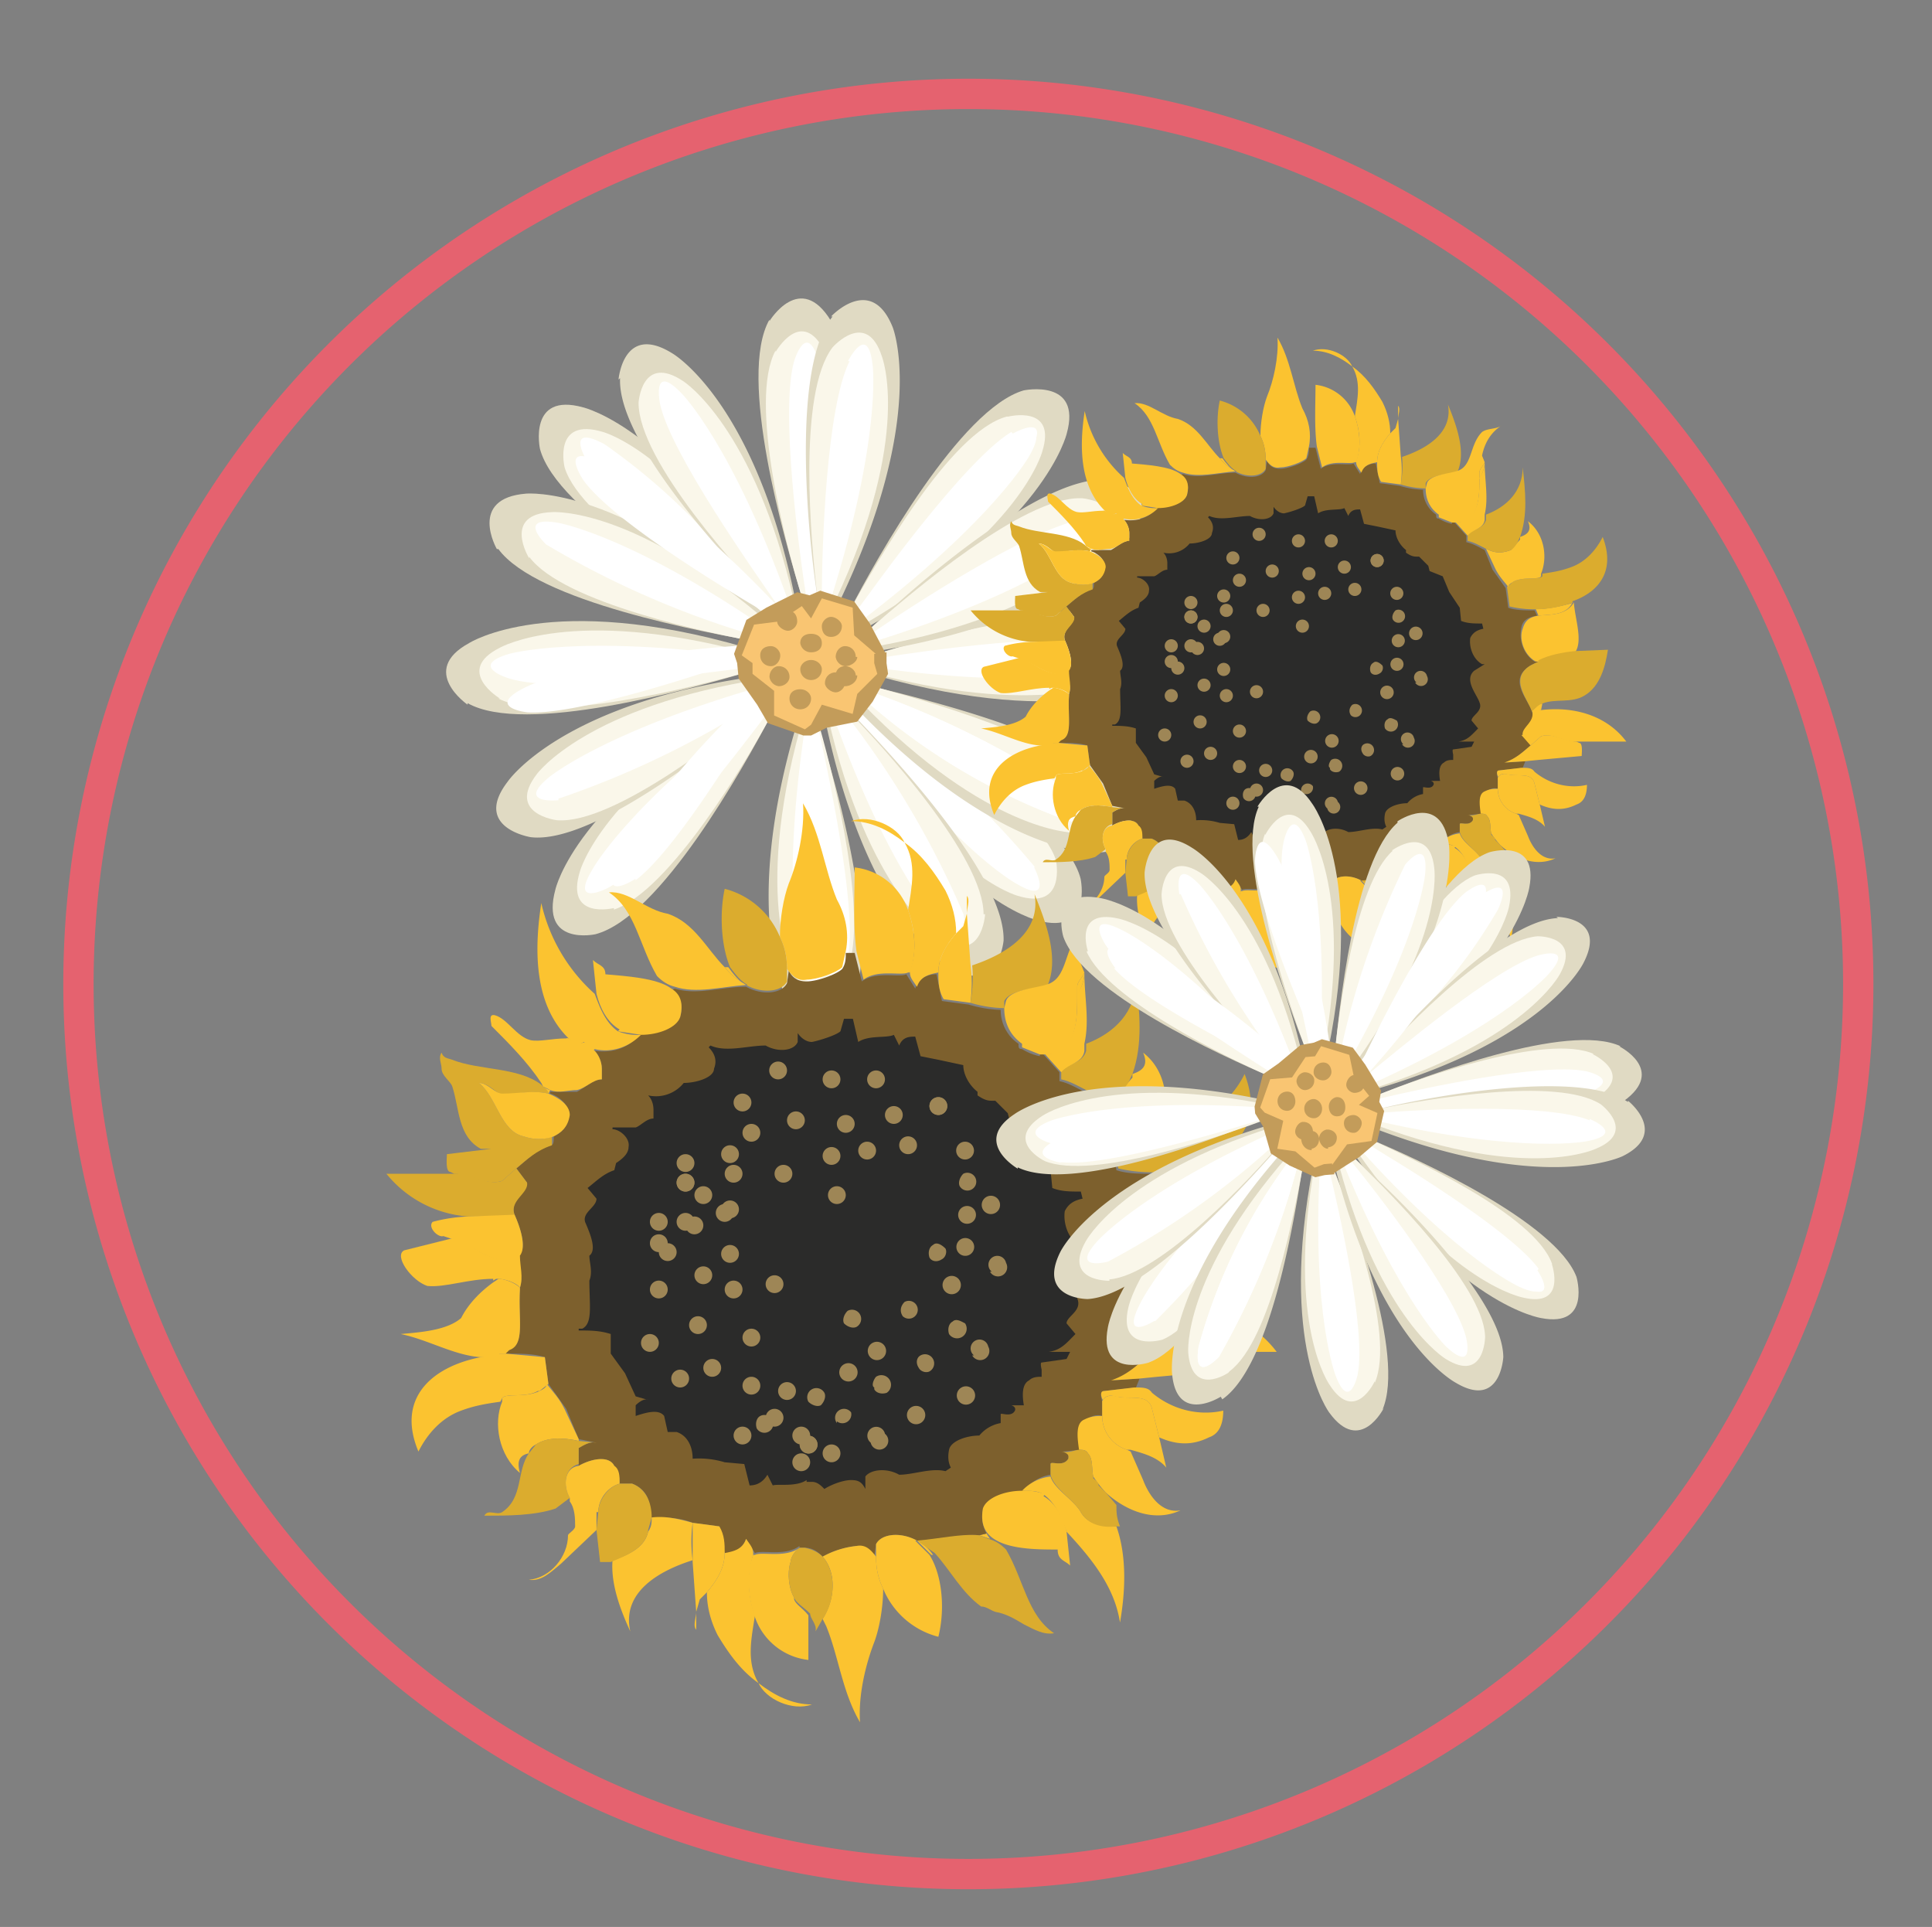 <svg xmlns="http://www.w3.org/2000/svg" viewBox="0 0 318.6 317.7"><rect x="0" y="0" width="318.6" height="317.7" fill="#808080" stroke="none"/><defs><clipPath id="a"><path d="M0 254.2h254.9V0H0v254.2z"/></clipPath><clipPath id="b"><path d="M0 254.2h254.9V0H0v254.2z"/></clipPath><clipPath id="c"><path d="M-23.7 23.7h47.4v-47.4h-47.4v47.4z"/></clipPath><clipPath id="d"><path d="M-25 25.8h50v-51.6h-50v51.6z"/></clipPath><clipPath id="e"><path d="M-25 25.8h50v-51.6h-50v51.6z"/></clipPath><clipPath id="f"><path d="M-23.7 23.7h47.4v-47.4h-47.4v47.4z"/></clipPath></defs><g clip-path="url(#a)" transform="matrix(1.25 0 0 -1.25 0 317.7)"><path d="M245.1 127.8a117.4 117.4 0 10-234.7 0 117.4 117.4 0 00234.7 0z" stroke="#e5626f" stroke-miterlimit="10" stroke-width="4" fill="none"/></g><g clip-path="url(#b)" transform="matrix(1.25 0 0 -1.25 0 317.7)"><g clip-path="url(#c)" transform="matrix(2.032 0 0 -2.032 107 166.7)"><path d="M22.3-2.8c-3.8-2-14.4 1-18 2.2V0l-.1.8c12.8 3.6 18 .3 18 .3 3.3-2 0-4 0-4" fill="#e0dac3"/><path d="M20.3-2.4c-3.4-1.8-12.8.8-16 1.8V0l-.1.7c11.4 3 16 .2 16 .2 3-1.6 0-3.3 0-3.3" fill="#faf7ea"/><path d="M19.6-1.2c-3.2-.9-12.2.4-15.4.9v.6c10.9 1.5 15.4.1 15.4.1 2.7-.8 0-1.6 0-1.6" fill="#fff"/><path d="M13.8-17.7C9.7-16.5 4.3-6.9 2.5-3.4l.6.5.5.6c11.6-6.5 13-12.6 13-12.6 1-3.6-2.8-2.8-2.8-2.8" fill="#e0dac3"/><path d="M12.7-16C9-15 4.2-6.4 2.5-3.4L3-3l.4.5C13.6-8.4 15-13.7 15-13.7c1-3.1-2.2-2.3-2.2-2.3" fill="#faf7ea"/><path d="M13-14.7c-2.8 1.6-8.3 9-10.2 11.5L3-3l.2.3c8.8-6.7 11-10.8 11-10.8 1.4-2.5-1.1-1.2-1.1-1.2" fill="#fff"/><path d="M-2.7-22.3c-2.1 3.7 1 14.4 2.1 18h.7l.9.1c3.6-12.8.3-18 .3-18-2-3.3-4 0-4 0" fill="#e0dac3"/><path d="M-2.3-20.3c-1.8 3.3.7 12.8 1.7 16H0l.7.1c3-11.3.2-16 .2-16-1.5-3-3.2 0-3.2 0" fill="#faf7ea"/><path d="M-1.1-19.6c-.9 3.2.3 12.2.8 15.4h.6C2-15.1.5-19.6.5-19.6c-.8-2.7-1.6 0-1.6 0" fill="#fff"/><path d="M-17.6-13.9C-16.5-9.8-7-4.4-3.4-2.6l.5-.5.6-.5c-6.4-11.6-12.5-13-12.5-13-3.6-1-2.8 2.7-2.8 2.7" fill="#e0dac3"/><path d="M-16-12.7c1.1 3.6 9.6 8.5 12.6 10.1L-3-3l.5-.5c-5.8-10.1-11-11.5-11-11.5-3.3-1-2.5 2.3-2.5 2.3" fill="#faf7ea"/><path d="M-14.6-13.1C-13-10.2-5.8-4.7-3.2-2.8L-3-3l.3-.2a40.8 40.8 0 00-10.7-11c-2.6-1.4-1.2 1-1.2 1" fill="#fff"/><path d="M-22.3 2.6c3.7 2.1 14.4-.9 18.1-2v-.8-.8c-12.7-3.7-18-.3-18-.3-3.3 1.8-.1 4-.1 4" fill="#e0dac3"/><path d="M-20.3 2.3C-17 4-7.5 1.5-4.2.6V0v-.7c-11.3-3-16-.3-16-.3-3 1.5 0 3.3 0 3.3" fill="#faf7ea"/><path d="M-19.6 1C-16.4 2-7.4.7-4.2.3V0v-.4C-15-1.9-19.6-.6-19.6-.6c-2.7.8 0 1.6 0 1.6" fill="#fff"/><path d="M-14 17.6C-9.8 16.5-4.4 6.8-2.6 3.4l-.5-.5-.5-.6c-11.7 6.4-13 12.4-13 12.4-1 3.7 2.6 2.9 2.6 2.9" fill="#e0dac3"/><path d="M-12.8 16c3.6-1.2 8.6-9.6 10.2-12.6L-3 3l-.5-.5c-10.1 5.8-11.5 11-11.5 11-1 3.2 2.2 2.4 2.2 2.4" fill="#faf7ea"/><path d="M-13.2 14.6c3-1.6 8.5-8.9 10.4-11.4L-3 3l-.2-.3c-8.8 6.6-11 10.7-11 10.7-1.5 2.5 1 1.2 1 1.2" fill="#fff"/><path d="M2.5 22.3c2.2-3.7-.8-14.3-2-18a5 5 0 01-.7 0l-.8-.1c-3.7 12.7-.4 18-.4 18 1.8 3.3 4 .1 4 .1" fill="#e0dac3"/><path d="M2.2 20.3C3.9 17 1.5 7.5.6 4.3H0l-.7-.1c-3.1 11.3-.4 16-.4 16 1.6 3 3.3.1 3.3.1" fill="#faf7ea"/><path d="M1 19.6C1.9 16.4.7 7.4.3 4.2H0a1 1 0 01-.4 0C-2 15-.7 19.6-.7 19.6c.8 2.7 1.7 0 1.7 0" fill="#fff"/><path d="M17.5 14C16.5 10 6.8 4.4 3.4 2.6l-.5.5-.6.6c6.3 11.6 12.4 13 12.4 13 3.6 1 2.8-2.7 2.8-2.7" fill="#e0dac3"/><path d="M15.9 12.8C14.8 9.3 6.4 4.3 3.4 2.6L3 3l-.6.5c5.8 10.2 11 11.6 11 11.6 3.2 1 2.5-2.3 2.5-2.3" fill="#faf7ea"/><path d="M14.5 13.2A59.3 59.3 0 003.2 2.8l-.2.3-.3.1c6.5 8.9 10.6 11.1 10.6 11.1 2.5 1.5 1.2-1 1.2-1" fill="#fff"/><path d="M20.6 8.8C18.4 5 7.6 2.4 3.9 1.5A4.9 4.9 0 013 3c9.2 9.5 15.4 9.3 15.4 9.3 3.8 0 2-3.4 2-3.4" fill="#e0dac3"/><path d="M18.6 8.1C16.6 4.9 7.2 2.4 4 1.5l-.3.6-.4.5C11.5 11 17 11 17 11c3.3 0 1.7-2.8 1.7-2.8" fill="#faf7ea"/><path d="M17.5 8.8a59.2 59.2 0 00-13.8-7v.3l-.3.2a40.8 40.8 0 0013.2 7.9c2.8.7.9-1.4.9-1.4" fill="#fff"/><path d="M17.5 8.8a59.2 59.2 0 00-13.8-7v.3l-.3.2a40.8 40.8 0 0013.2 7.9c2.8.7.9-1.4.9-1.4" fill="#fff"/><path d="M19.2-11.9c-4.3-.3-12.6 7-15.4 9.7a4.9 4.9 0 01.6 1.4C17.5-3 20.8-8.3 20.8-8.3c2.2-3.1-1.6-3.6-1.6-3.6" fill="#e0dac3"/><path d="M17.5-10.7c-3.7-.1-11.1 6.2-13.7 8.5l.3.5.2.6C15.8-3.2 19-7.7 19-7.7c2-2.7-1.4-3-1.4-3" fill="#faf7ea"/><path d="M17.5-9.3c-3.3.6-11 5.6-13.6 7.4l.2.2v.3c10.5-3.3 14-6.4 14-6.4 2.2-2-.6-1.5-.6-1.5" fill="#fff"/><path d="M1.4-22.5C-1.3-19.2-.2-8.2.4-4.4a4.8 4.8 0 011.5.3c5.7-12 3.4-17.7 3.4-17.7-1.4-3.5-4-.7-4-.7" fill="#e0dac3"/><path d="M1.4-20.5C-.9-17.5 0-7.8.4-4.4H1l.6.3c5-10.7 3-15.8 3-15.8-1-3.1-3.2-.6-3.2-.6" fill="#faf7ea"/><path d="M2.5-19.6C1-16.6.7-7.6.7-4.3H1l.3.1C4.6-14.7 4-19.3 4-19.3c-.3-2.9-1.6-.3-1.6-.3" fill="#fff"/><path d="M-12.4-18.5C-12.6-14.2-5-6.2-2.2-3.4A5 5 0 01-1-4c-2.6-13-8-16.1-8-16.1-3.2-2-3.5 1.7-3.5 1.7" fill="#e0dac3"/><path d="M-11.2-16.9c0 3.8 6.6 11 9 13.5l.5-.3.6-.3c-2.6-11.4-7.2-14.3-7.2-14.3-2.7-1.8-2.9 1.4-2.9 1.4" fill="#faf7ea"/><path d="M-9.8-16.8c.7 3.2 6 10.7 7.8 13.3l.3-.2.3-.1c-3.7-10.4-7-13.7-7-13.7-2-2.1-1.4.7-1.4.7" fill="#fff"/><path d="M-20.3-7.4C-17.8-4-7-2-3-1.3L-3-2l.5-.7c-9.8-8.9-16-8.3-16-8.3-3.8.3-1.9 3.6-1.9 3.6" fill="#e0dac3"/><path d="M-18.3-6.9c2.2 3 11.8 5 15.2 5.6l.2-.6.4-.5c-8.9-7.8-14.3-7.4-14.3-7.4-3.3.1-1.5 3-1.5 3" fill="#faf7ea"/><path d="M-17.2-7.7A59 59 0 00-3-1.6l.1-.3.2-.2c-9-6.2-13.7-7-13.7-7-2.8-.5-.8 1.4-.8 1.4" fill="#fff"/><path d="M-18.2 11.3c4.2.5 12.8-6.5 15.7-9 0-.3-.2-.5-.3-.7a5 5 0 01-.3-.8c-13.1 1.7-16.6 6.9-16.6 6.9-2.3 3 1.5 3.6 1.5 3.6" fill="#e0dac3"/><path d="M-16.5 10.2c3.7.3 11.4-5.8 14-8 0-.2-.2-.3-.3-.5L-3 1c-11.6 1.8-14.8 6.2-14.8 6.2-2 2.6 1.3 3 1.3 3" fill="#faf7ea"/><path d="M-16.4 8.8A59 59 0 00-2.6 2l-.2-.2v-.4c-10.6 3-14.2 6-14.2 6-2.2 1.8.6 1.5.6 1.5" fill="#fff"/><path d="M12.5 18C12.6 13.7 5 5.7 2.3 2.9a5 5 0 01-1.4.7c2.7 13 8 16.1 8 16.1 3.3 2 3.6-1.7 3.6-1.7" fill="#e0dac3"/><path d="M11.2 16.3c0-3.7-6.5-10.9-9-13.4l-.4.3-.7.3c2.6 11.4 7.2 14.3 7.2 14.3 2.8 1.9 3-1.5 3-1.5" fill="#faf7ea"/><path d="M9.9 16.3A59 59 0 002 3l-.2.2a1 1 0 01-.4.1c3.7 10.4 7 13.7 7 13.7 2 2.1 1.5-.7 1.5-.7M13-15C10.2-13.3 4.8-6 3-3.4l.3.2.1.3c8.7-6.8 10.9-11 10.9-11 1.3-2.4-1.2-1-1.2-1M-14.8-11.9c1.9 2.7 9.7 7.4 12.5 9l.1-.3.3-.2c-7.5-8-11.9-9.7-11.9-9.7-2.6-1.2-1 1.2-1 1.2M-18.4 3.2c3.3.2 12-2.7 15-3.8l-.1-.2v-.4c-11 .6-15.1 2.8-15.1 2.8-2.6 1.3.2 1.6.2 1.6M-11.4 14.1c2.7-2 7.3-9.7 9-12.5a1 1 0 01-.3-.2l-.2-.2C-11 8.7-12.6 13-12.6 13c-1.2 2.6 1.2 1 1.2 1M2.4 19C3 15.9 1.1 7 .4 3.9a1 1 0 01-.4 0 1 1 0 01-.3 0c-.6 11 1 15.3 1 15.3 1 2.7 1.7 0 1.7 0" fill="#fff"/><path d="M4.8-.7l-1-1.9-1-1.4-2.2-.7-.7.3-.8-.2-2 1-1.3.8L-5-.6l.2.6.1 1 1.2 1.7.7 1.2 2.3.8H0l1-.5 2-.4 1-1.3 1-1.8-.1-.7v-.7z" fill="#c39c5a"/><path d="M4.2-.6L2.8-1.8l-.1-1.8-2-.6L0-2.9l-.6-.8-1.5 1-1.6.2-.8 2 .7.5v.7l1.4 1.1v1.6l2 .9L0 4l.7-1.3 2 .6L3 2 4.3.7 4.1 0v-.6z" fill="#f9c572"/><path d="M2.2 1.3c0 .3-.3.6-.6.6s-.7-.3-.7-.6c0-.4.3-.7.7-.7s.6.3.6.7" fill="#c39c5a"/><path d="M3 .8c0 .4-.4.7-.8.7-.3 0-.6-.3-.6-.7s.3-.6.6-.6c.4 0 .7.3.7.6M3-.4c0 .3-.4.6-.8.6a.7.7 0 01-.6-.6c0-.4.3-.7.6-.7.4 0 .7.3.7.7M2-2.4c0 .4-.3.7-.7.7S.7-2 .7-2.4c0-.3.3-.6.6-.6s.7.3.7.6M.7-1.3c0 .4-.3.6-.7.6a.7.7 0 01-.7-.6c0-.4.3-.6.7-.6.4 0 .7.2.7.6M.7.4c0 .4-.3.7-.7.7A.7.7 0 01-.7.4c0-.3.3-.6.7-.6.4 0 .7.3.7.6M0 2.3c0 .4-.3.7-.7.7-.4 0-.7-.3-.7-.7s.3-.6.7-.6c.4 0 .7.3.7.6M-1.4.9c0 .3-.3.6-.7.6a.7.7 0 01-.6-.6c0-.4.3-.7.6-.7.4 0 .7.3.7.7M-2-.5c0 .4-.3.7-.6.7-.4 0-.7-.3-.7-.7s.3-.6.7-.6c.3 0 .6.3.6.6M-.9-2.7c0 .3-.3.6-.6.6s-.7-.3-.7-.6.3-.7.7-.7.6.3.6.7" fill="#c39c5a"/></g><g clip-path="url(#d)" transform="matrix(1.73 0 0 -1.73 171.3 165)"><path d="M-18.6 5.1h0M21-5.6c-1 .3-2 .5-2.9.5l.2.5c.9-.1 2.1 0 2.6-1M13.8-15c.2-.4.4-.8.4-1.3-.1.3-.4.5-.4.8v.4M15 12.5l-.3-.5.3.5M-16.2-9.9l.3.4.1-.2a1 1 0 01-.4-.2M8.9 15.5l-.2-.3-.4.1.6.2" fill-rule="evenodd" fill="#fbc330"/><path d="M-8.5-13.9c-.1.7-1.2 1-2.2 1-.8 1-1.8 1.1-2.6 1 .2.2.4.6.4 1v-.1.7c-.5 0-1 .5-1.4.7h-1.5v.1c.4.1 1.1.6 1 1.2 0 .7-.4 1-.8 1.2 0 .3 0 .5-.2.5-.8.3-1.3.8-1.9 1.3l.6.8c0 .6-1 1-.7 1.8.4.9.7 2 .2 2.3 0 .6.3 1.2.1 1.8v.2-.2.1c-.1 1.7.3 3-.6 3.4l-.2.1v.1c.8 0 1.6 0 2.2.2l.2 1.5 1 1.4.7 1.7 1 .2c-.4-.1-.8.2-1 .3v1c.7-.4 1.7-.6 2 0 .2.2.3.6.3 1h.7c.8.3 1.1 1 1 1.9.9 0 1.7 0 2.4.3l1.5.2.3 1.5c.5 0 1-.2 1.2-.8l.5.8c.4-.2 1.7.2 2.5-.4v.1h.3c.5 0 .8.3 1 .5a5 5 0 011.9-.6c.5 0 .8.2 1 .6l.1-.7c.3-.6 1.4-.7 2.3-.2 1.2 0 2.4-.4 3.5-.3l.4-.1c-.2-.4-.3-.8-.2-1.3.1-.7 1.2-1 2.2-1 .5-.6 1-.9 1.6-1v-.6c0-.2.7.2 1-.3 0-.1.1-.3-.3-.4l1-.1c-.2-.7-.3-1.5.3-1.7.3-.2.6-.3.9-.2v-.8c0-.1-.2-.5.1-.6l1.8-.2.2-.5-1.5.1c.8-.3 1.3-.8 1.9-1.3l-.6-.8c0-.6 1-1 .7-1.8-.3-.9-1.6-2.2-.5-3.2.3-.3.6-.4 1-.6H18c-.9-.6-1.2-1.7-1-2.6.1-.6.6-.8 1.2-.9L18-5c-.7 0-1.4 0-2-.2l-.2-1.5-1-1.4-.6-1.5c-.4-.2-.9-.5-1.4-.6v-.5l-.9-1h-.2v.1a3 3 0 01-1-.4c-.2 0-.2-.1-.2-.3-.6-.4-1-1.1-1-1.9a7 7 0 01-1.8-.3l-1.5-.2-.3-1.5c-.5 0-1 .2-1.2.8l-.5-.8c-.4.2-1.7-.2-2.5.4l-.4-1.6H.8c0 .3 0 .6-.2.9-.3.3-1.4.7-2 .7-.5 0-.8-.2-1-.6l-.1.7c-.3.6-1.4.7-2.3.2-1.4 0-2.8.5-4 .1l-.2.1c.5.3.7.8.5 1.5" fill-rule="evenodd" fill="#7d602d"/><path d="M-6.6-10.9c0 .5-1 .8-1.7.8a2 2 0 01-2 .7c.2.2.3.5.3.8v.5c-.4 0-.7.4-1 .5h-1.2-.1v.1c.4 0 1 .5.9 1 0 .4-.4.7-.7.9l-.1.4c-.6.2-1 .6-1.5 1l.5.6c0 .5-.9.8-.6 1.4.3.7.6 1.5.2 1.8 0 .4.2.9 0 1.4v0c0 1.4.2 2.4-.4 2.7h-.2v.1c.6 0 1.2 0 1.8.2v1.1l.8 1.1.6 1.3.7.2c-.2-.1-.5.1-.7.3v.6c.6-.2 1.3-.4 1.6 0l.2.9h.5c.6.2.9.8.9 1.5a5 5 0 011.8.2l1.1.1.3 1.2c.3 0 .7-.1 1-.6l.3.6c.3-.1 1.3.1 1.9-.3v.1h.3c.3 0 .5.2.7.4.3-.2 1-.5 1.5-.5.4 0 .6.1.8.5V12c.3-.4 1.2-.5 1.9-.1.8 0 1.8-.4 2.6-.2l.3-.2c-.1-.2-.2-.5-.1-1s1-.8 1.7-.8a2 2 0 011.2-.7v-.5c0-.1.6.2.8-.2 0 0 .1-.2-.2-.3h.7c-.1-.6-.1-1.2.3-1.4.2-.2.5-.2.7-.2V6s-.1-.4 0-.4l1.4-.2.2-.4h-1.2c.7-.1 1-.5 1.5-1l-.5-.6c0-.4.9-.7.6-1.4-.2-.6-1.2-1.7-.4-2.4l.8-.5H14c-.7-.4-1-1.3-.9-2 .2-.4.5-.6 1-.7L14-4c-.6 0-1.1 0-1.6-.2l-.1-1-.8-1.2-.5-1.2-1-.4-.1-.4-.7-.7h-.2c-.3 0-.5-.1-.8-.3v-.2c-.5-.4-.8-1-.8-1.5L6-11.4 5-11.6l-.3-1.1c-.3 0-.7 0-.9.5l-.3-.6c-.4.2-1.4 0-2 .4l-.3-1.3H.7l-.2.7c-.2.2-1.1.5-1.6.6-.3 0-.6-.2-.8-.5v.5c-.2.5-1.1.6-1.8.2-1 0-2.2.4-3.1 0l-.1.1c.3.3.5.7.3 1.2" fill-rule="evenodd" fill="#2b2b2a"/><path d="M-5.8-16.6H-6c.3.4.7.7 1.2 1-.4-.2-.7-.6-1-1M16-6.8" fill-rule="evenodd" fill="#fbc330"/><path d="M18.5 2.6l.1-.5c-.3 0-.5.3-.8.6l.7-.1M-19 .9V1l.3-.2h-.3" fill="#fbc330"/><path d="M5.6 16.4h.1c-.2-.3-.5-.6-.9-.8l.8.8M-17.8-2.7v.1M-2.5-16.5c.3.4.6.7 1.1.6.6 0 1.7-.4 2-.7l.2-.9c.2-1 0-2-.5-2.9-.7-1.7-.9-3.7-1.9-5.4.1 1.5-.3 3.3-.8 4.5-.3.8-.5 2-.5 3 .3.6.4 1.2.4 1.8M1.1-24.8c1.1 0 2.1.5 3 1.2-.4-.9-1.9-1.6-3-1.2M4.4-16.4v.1c0 .3.2.5.4.8.2-.6.7-.7 1.2-.8 0-.8.4-1.5 1-2.2 0-.8-.2-1.6-.6-2.4-.6-1-1.3-2-2.3-2.7.7 1.2.4 2.5.2 3.8.4 1.1.5 2.4.1 3.4" fill-rule="evenodd" fill="#fbc330"/><path d="M-4.8-15.6c-.5-.3-.9-.6-1.2-1-1-1-1.7-2.5-3.2-3-1.2-.2-2.2-1.3-3.3-1.2 1.5 1 1.7 3 2.7 4.7.3.3.6.5 1 .6 1.2.4 2.6 0 4-.1" fill="#fbc330"/><path d="M-13.3-12c.8.2 1.8 0 2.6-.8A3 3 0 01-12-13c-.7-.5-1-1.3-1.3-2.1a9.7 9.7 0 01-3-5.1c-.4 2.6-.5 6.1 2 8l.4-.2.5.5" fill-rule="evenodd" fill="#fbc330"/><path d="M7.8-14.6a7 7 0 001.9.3v-.4c.3-.6 1.6-.7 2.4-.8.7-1.5 0-3.5-.7-5.2.4 2.2-1.7 3.4-3.5 4a8 8 0 01-.1 2.1M-17.8-2.7c-.3-.8.8-1.2.7-1.8l-.6-.8-.8.7c-.9.3-1.8-.5-2.7-.4H-25a6.5 6.5 0 004.6 2.4h2.6M16.4-7.2l-.5.4.2 1.5a8.4 8.4 0 004.8-.3v-.1c2-.7 3.3-2.3 2.3-4.9-.5 1-1.3 1.9-2.4 2.3-.8.3-1.5.4-2.2.5v.2c-.3.3-1.4 0-2.2.4M-4.8-15.6c.9.5 2 .4 2.3-.2v-.7c0-.6-.1-1.2-.4-1.8A4.6 4.6 0 00-6-21c-.3 1.4-.2 3.2.3 4.4.3.4.6.8 1 1" fill-rule="evenodd" fill="#dbac2e"/><path d="M-12-13l1.3.2c1 0 2-.4 2.2-1 .2-.8 0-1.3-.5-1.6-.8-.6-2.6-.7-3.7-.8 0-.5-.4-.5-.7-.8l.2 1.9c.2.8.6 1.6 1.3 2" fill-rule="evenodd" fill="#fbc330"/><path d="M-18.5-4.6l.8-.7c.6-.5 1.1-1 2-1.3v-.5c-.4.2-1 .2-1.6 0-1.3-.3-1.5-2.2-2.5-3 .5 0 .9.5 1.3.7.9-.1 1.8-.3 2.6-.1 0-.2-.2-.3-.3-.4l-.1-.1c-1.3-1-3.5-.8-5-1.4-.3-.1-.5-.1-.6-.4-.2.3 0 .6 0 .9 0 .4.5.7.6 1 .4 1.2.3 2.8 1.6 3.5h.6l-2.5.3c0 .2-.1 1 .2 1l.2.1c.9 0 1.8.7 2.7.4" fill-rule="evenodd" fill="#dbac2e"/><path d="M4.3-16.3h.1c.4-1 .3-2.4-.1-3.5a3.6 3.6 0 00-3-2.4c0 1.5-.1 3.2.1 4.7l.4 1.6c.8-.6 2.1-.2 2.5-.4" fill="#fbc330"/><path d="M7.6-20.7v1.1c0-.3.2-.8 0-1" fill-rule="evenodd" fill="#fbc330"/><path d="M6-16.3c0 .5 0 1 .3 1.5l1.5.2a8 8 0 000-2.2l-.2-2.8-.2.7-.4.4c-.6.7-1 1.4-1 2.2M16.2-9.6c-.8.3-1.3.2-1.9-.1l.7 1.5c.3.6.6.9 1 1.4 0-.2.3-.3.4-.4.8-.4 1.9-.1 2.1-.4v-.2c.5-1.2.3-3-1-4 .3.7 0 1-.6 1.2v.2l-.7.8M2.5 16.5c-.3-.4-.6-.7-1.1-.6a5 5 0 00-1.9.6c.8.9.7 2.4 0 3.5l.2.4c.7 1.7.9 3.7 1.9 5.4-.1-1.5.3-3.2.8-4.5.3-.8.5-2 .5-3-.3-.6-.4-1.2-.4-1.8" fill-rule="evenodd" fill="#fbc330"/><path d="M-1.1 24.8c-1.1 0-2.1-.5-3-1.2.4.9 1.9 1.6 3 1.2" fill="#fbc330"/><path d="M-4.4 16.4v-.1c0-.3-.2-.5-.4-.8-.2.6-.7.7-1.2.8 0 .8-.4 1.5-1 2.2 0 .8.2 1.6.6 2.4.6 1 1.3 2 2.3 2.7-.7-1.2-.4-2.5-.2-3.8a5.3 5.3 0 01-.1-3.4" fill-rule="evenodd" fill="#fbc330"/><path d="M10.8 20.3c.6.3 1.1.6 1.7.5-1.5-1-1.7-3-2.7-4.7-.3-.3-.6-.5-1-.6l-.5-.2c-1-.1-2.3.2-3.5.3l1 .7c.9 1 1.5 2.2 2.6 3 .3 0 .5.2.8.3.6.1 1.1.4 1.6.7" fill-rule="evenodd" fill="#dbac2e"/><path d="M14 14c-.4-.7-1.5-1.3-1.7-2a2.6 2.6 0 00-1.6.8c.5 0 .9 0 1.2.2.7.5 1 1.3 1.3 2.1 1.4 1.5 2.7 3.1 3 5.1.3-1.7.4-3.7-.2-5.4-.8 0-1.6-.1-2-.8" fill-rule="evenodd" fill="#fbc330"/><path d="M-7.8 14.6c-.7-.2-1.5-.4-2.3-.3 0 .3 0 .5-.2.8-.2.9-1.1 1.3-2 1.6-.1 1.3.4 2.7 1 4-.5-2.2 1.6-3.4 3.5-4a8 8 0 010-2.1" fill="#fbc330"/><path d="M17 4.5l.7.8.8-.7c.9-.3 1.8.5 2.7.4H25c-1.5-2-4-2.7-6.5-2.4h-.7c.3.9-.8 1.3-.7 1.9M-16.4 7.2l.5-.4-.2-1.5-2.2-.2h-.3l-1.1.2c-2.6.5-4.8 2.2-3.5 5.3.5-1 1.3-1.9 2.4-2.3.8-.3 1.5-.4 2.2-.5l.1-.2c.2-.3 1.3 0 2-.4M4.8 15.6c-.9-.5-2-.4-2.3.2v.7c0 .6.1 1.2.4 1.8A4.6 4.6 0 006 21c.4-1.6.2-3.5-.5-4.6l-.8-.8" fill-rule="evenodd" fill="#fbc330"/><path d="M12 13a3 3 0 00-1.3-.2c-1 0-2 .4-2.2 1-.1.6 0 1 .2 1.3.7 1 2.7 1 4 1 0 .6.4.6.7.9l-.2-1.9c-.2-.8-.6-1.6-1.3-2" fill="#fbc330"/><path d="M18.5 4.6l-.8.7c-.6.5-1.1 1-2 1.3l1.6-.1 1-.1 3.3-.3c0-.2.1-1-.2-1l-.2-.1c-.9 0-1.8-.7-2.7-.4M-2.1 18.8c-.3-.5-.4-1.4-.2-2 0-.2.2-.6.5-.8V16c-.8.6-2.1.2-2.5.4h-.1c-.4 1-.3 2.4.1 3.5a3.6 3.6 0 003 2.4v-2.5c-.3-.4-.7-.6-.8-.9M-7.6 20.7v-1.1c0 .3-.2.8 0 1" fill-rule="evenodd" fill="#fbc330"/><path d="M-6 16.3c0-.5 0-1-.3-1.5l-1.5-.2v2.2l.2 2.8.2-.7.4-.4c.6-.7 1-1.4 1-2.2M-16.6 10.2c.6-.4 1.5-.4 2.4-.2v-.1l-.8-1.7c-.3-.6-.6-.9-1-1.4 0 .2-.2.3-.4.4-.8.4-1.9.1-2.1.4v.2c-.5 1.2-.2 3 1 4-.2-.7 0-1 .5-1.1 0-.2.2-.4.4-.5M-17.5 1.4c.2-.6 0-1.2 0-1.8h-.1c-1.2.7-2.4-.5-3.6-1l-2.8.7c-.6.3.4 1.7 1.3 2 1 .1 2.3-.4 3.7-.4h.3c.3 0 1 .2 1.2.5M-17.5 1.4v.2" fill-rule="evenodd" fill="#fbc330"/><path d="M-18.5 5.1h.2l.2-.2c.9-.3.5-1.7.6-3.4v-.1c-.3-.3-.9-.5-1.2-.5l-.3.2c-.7.5-1.4 1.2-1.8 2-.8.7-2.3.8-3.4.9 1.5.3 3 1.2 4.5 1.3.4 0 .7 0 1.1-.2M-17.6-.3c.5-.4.2-1.5-.2-2.4v0l-2.6.1a9 9 0 00-2 .3c-.3.3.3.9.6.8l.6.2c1.2.4 2.4 1.6 3.6 1M21-5.6c-.6 1-1.8.9-2.7 1-.6.1-1 .3-1.2 1-.3.8.1 2 1 2.5h.2c.8-.4 1.8-.6 2.8-.7.6-.9 0-2.5-.1-3.8v-.1.1" fill-rule="evenodd" fill="#fbc330"/><path d="M18.3-1.1c-.4.2-.7.3-1 .6-1 1 .2 2.3.5 3.2.3-.3.5-.5.8-.6 1-.4 2.2 0 3.2-.6C23 .8 23.4-.7 23.6-2l-2.5.1c-1 .1-2 .3-2.8.7" fill-rule="evenodd" fill="#dbac2e"/><path d="M-16.2-9.9l.4.2c.5.2 1 0 1.5 0 .5-.1.9-.6 1.4-.6v-.7.1c0-.4-.2-.8-.4-1l-.5-.5-.4.1c-.3 0-.5-.4-.7-.3-.8 0-1.5.2-2 .1-.8-.2-1.3-1.2-2-1.4-.4-.1-.2.4-.2.6 1 1 2 2 2.8 3.2l.1.2M-14.7-8.3c0-.6-.7-1-1.2-1.2-.8-.2-1.7 0-2.6 0-.4 0-.8-.6-1.3-.6 1 .8 1.2 2.7 2.5 3 .6.2 1.2.2 1.7 0 .4-.2.8-.5.9-1.2" fill-rule="evenodd" fill="#fbc330"/><path d="M12.9-10.8v.5c.5.1 1 .4 1.4.6.6.3 1.1.4 1.9.1.2-.1.5-.5.6-.8l.1-.2c.6-1.7.4-3.5.2-5.3 0 1.8-1.2 3-2.8 3.6v.4c-.2.7-1 .7-1.4 1.1" fill-rule="evenodd" fill="#dbac2e"/><path d="M13-12a2 2 0 01-1 .3l.9 1c.4-.5 1.2-.5 1.3-1.2v-.4c.3-1.3 0-2.6 0-4 0 .5-.2.9-.4 1.2 0 1.2 0 2.4-.9 3.2M11.8-11.7" fill-rule="evenodd" fill="#fbc330"/><path d="M9.8-14.7l-.1.4c0 .8.3 1.5 1 2v.2l1 .4h.3c.3 0 .6 0 1-.2.8-.8.8-2 .8-3.2v-.4c0-.3.3-.5.4-.8l-.2-.5c.2-1 .7-1.8 1.5-2.3-.4.3-1.1.2-1.5.5-1 1-.7 2.7-2 3-.7.2-2 .3-2.2.9M15.2 7.8c.1-.3.4-.4.7-.3.8.2 1.9-.2 2.1.7l.4 1.6c.9.4 1.8.5 2.8 0 .6-.2.8-.8.8-1.5-1.3.3-2.8 0-4-1-.2-.3-.5-.3-1-.3l-1.7.2c-.3 0-.1.5 0 .6M15.2 8.6c-.3 0-.6 0-1 .2-.5.2-.4 1-.3 1.7.2 0 .4 0 .5.2.3.3.2.9.3 1.3a7 7 0 00.7.9c1.1 1 2.7 1.7 4.2 1-1.1.2-1.8-.9-2.1-1.7l-.7-1.6-.2-.1a2 2 0 01-1.4-2" fill-rule="evenodd" fill="#fbc330"/><path d="M14.7 12c-.1-.4 0-1-.3-1.3-.1-.2-.3-.2-.5-.2s-.6.2-1 .1c.5.1.4.3.4.4-.3.5-1 .1-1 .3v.6c.2.8 1.3 1.4 1.7 2.1.4.7 1.2.9 2 .8h.2c-.2-.5-.2-.8-.2-1.2l-.6-.7-.4-.4c0-.2-.2-.3-.3-.4" fill-rule="evenodd" fill="#dbac2e"/><path d="M16 7.5c-.4-.1-.7 0-.8.3v.8a2 2 0 001.4 1.9h.2c.7.2 1.5.4 2 1l-.4-1.7-.4-1.6c-.2-.9-1.3-.5-2-.7" fill-rule="evenodd" fill="#fbc330"/><path d="M-.5 16.5c-.2-.2-.5-.4-1-.5h-.3c-.3.2-.5.6-.5.8-.2.6-.1 1.5.2 2 .1.3.5.5.9.9 0 .3.4.6.3 1l.4-.7c.7-1 .8-2.6 0-3.5M-14.2 11.3v-.9c.2-.1.6-.4 1-.3l-1-.1c-1-.2-1.8-.2-2.4.2l-.4.5c-.7 1-.3 2.5-1.5 3.3-.3.2-.8-.2-1 .2 1.3 0 2.8 0 4-.4l.8-.6c-.4-.7-.3-1.7.5-1.9" fill-rule="evenodd" fill="#dbac2e"/><path d="M-13.1 14c0-.7.5-1.4 1.2-1.6 0-.4 0-.8-.3-1-.3-.6-1.3-.4-2 0-.8.1-.9 1.1-.5 1.8v.2c.3.4.3 1 .3 1.4 0 .2-.4.4-.4.5 0 1.2-1 2.4-2.2 2.5.7.1 1.2-.4 1.8-.9l2-1.9v-1M-13.1 16.9" fill-rule="evenodd" fill="#fbc330"/><path d="M-10.3 15l.2-.7c0-.8-.3-1.6-1.1-1.9h-.7c-.7.2-1.2 1-1.2 1.6l-.1 1 .2 1.8h-.1.7c1-.4 1.9-.8 2.1-1.7" fill-rule="evenodd" fill="#dbac2e"/><path d="M-1.5-8a.5.5 0 11-1 0 .5.5 0 011 0M-4-7.3a.5.5 0 11-1 0 .5.5 0 011 0M-2.2-5a.5.5 0 11-1 0 .5.5 0 011 0M-5-5a.5.5 0 11-1 0 .5.5 0 011 0M-6.7-3.8a.5.5 0 11-1 0 .5.5 0 011 0M-7.7-5.6a.5.5 0 11-1 0 .5.5 0 011 0M-9.2-2.3a.5.5 0 11-1 0 .5.5 0 011 0M-8.7-.6a.5.5 0 11-1 0 .5.5 0 011 0M-7.7-2.3a.5.5 0 11-1 0 .5.5 0 011 0M-5.2-3a.5.5 0 11-1 0 .5.5 0 011 0M.8-3.8a.5.5 0 11-1 0 .5.5 0 011 0M1.3-7.8a.5.5 0 11-1 0 .5.5 0 011 0M6.5-8.8a.5.5 0 11-1 0 .5.5 0 011 0M4-8.3a.5.5 0 11-1 0 .5.5 0 011 0M3-10.3a.5.5 0 11-1 0 .5.5 0 011 0M.5-10.3a.5.5 0 11-1 0 .5.5 0 011 0M-2.5-10.8a.5.5 0 11-1 0 .5.5 0 011 0M-4.5-9a.5.5 0 11-1 0 .5.5 0 011 0M.5-6a.5.5 0 11-1 0 .5.5 0 011 0M2.5-6.3a.5.5 0 11-1 0 .5.5 0 011 0M4.8-6.6a.5.5 0 11-1 0 .5.5 0 011 0M8-6.3a.5.5 0 11-1 0 .5.5 0 011 0" fill-rule="evenodd" fill="#9e8656"/><path d="M6.5-8.8a.5.5 0 11-1 0 .5.5 0 011 0M-7.5 3a.5.5 0 110 1 .5.5 0 010-1M-6.7 5.4a.5.5 0 110 1 .5.5 0 010-1M-4.5 3.7a.5.5 0 110 1 .5.5 0 010-1M-4.5 6.4a.5.5 0 110 1 .5.5 0 010-1M-3.2 8.2a.5.5 0 110 1 .5.5 0 010-1M-5 9.2a.5.5 0 110 1 .5.5 0 010-1M-1.7 10.7a.5.5 0 110 1 .5.5 0 010-1M0 10.2a.5.5 0 110 1 .5.5 0 010-1M-1.7 9.2a.5.5 0 110 1 .5.5 0 010-1M-2.5 6.7a.5.5 0 110 1 .5.5 0 010-1M-3.2.7a.5.5 0 110 1 .5.5 0 010-1M-7.2.2a.5.5 0 110 1 .5.5 0 010-1M-8.2-5a.5.5 0 110 1 .5.5 0 010-1M-7.7-2.6a.5.5 0 110 1 .5.5 0 010-1M-9.7-1.6a.5.5 0 110 1 .5.5 0 010-1M-9.7 1a.5.5 0 110 1 .5.5 0 010-1M-10.2 4a.5.5 0 110 1 .5.5 0 010-1M-8.5 6a.5.5 0 110 1 .5.5 0 010-1M-5.5 1a.5.5 0 110 1 .5.5 0 010-1M-5.7-1a.5.5 0 110 1 .5.5 0 010-1M-6-3.3a.5.5 0 110 1 .5.5 0 010-1M-5.7-6.6a.5.5 0 110 1 .5.5 0 010-1" fill-rule="evenodd" fill="#9e8656"/><path d="M-8.2-5a.5.5 0 110 1 .5.5 0 010-1M4.9 5.9c-.2-.3-.1-.6.1-.7a.5.5 0 11.5.9c-.2.1-.5 0-.6-.2M6.6 4c-.1-.3 0-.6.2-.7.2-.2.5 0 .7.1a.5.5 0 11-.9.6M4 3c-.2-.3-.1-.6.1-.8A.5.5 0 114 3M6.3 1.5a.5.5 0 11.9-.5.5.5 0 01-.9.5M7.2-.5A.5.5 0 118-1a.5.5 0 01-.8.5M9 .5a.5.5 0 11.8-.5.5.5 0 01-.9.5M8.5-3a.5.5 0 11.9-.5.5.5 0 01-.9.5M7.2-4.3c-.1-.2 0-.5.2-.7a.5.5 0 11-.2.7M7.3-2.3a.5.5 0 11.8-.5.5.5 0 01-.8.5M5.5-.3c-.1-.3 0-.6.2-.7.2-.2.5 0 .7.2.1.2 0 .5-.2.6-.3.2-.6.1-.7-.1M.7 3.4c-.1-.2 0-.5.2-.7a.5.5 0 11.5.9c-.2.1-.5 0-.7-.2M2.4 7c-.2-.1 0-.5.1-.6a.5.5 0 01.6.9c-.3.1-.6 0-.7-.2M-1.6 10.6a.5.5 0 11.8-.5.5.5 0 01-.8.5M.3 9a.5.5 0 11.8-.6.5.5 0 01-.8.5M2.2 10.1a.5.5 0 11.8-.5.5.5 0 11-.8.5M4.3 8.8a.5.5 0 11.9-.5.5.5 0 01-.9.5M7.1 7.7a.5.5 0 11.9-.5.5.5 0 01-.9.5M8 5.2a.5.5 0 11.8-.5.5.5 0 01-.9.5M2.1 5.2a.5.5 0 01.9-.5.5.5 0 01-.9.5M.5 6.4a.5.5 0 11.9-.5.5.5 0 01-.9.5M-1.3 7.8a.5.5 0 11.9-.5c.1.2 0 .5-.2.7-.2.1-.5 0-.7-.2M-4.2 9.3c-.1-.3 0-.6.2-.7a.5.5 0 11-.2.7" fill-rule="evenodd" fill="#9e8656"/><path d="M-1.6 10.6a.5.5 0 11.8-.5.5.5 0 01-.8.5" fill-rule="evenodd" fill="#9e8656"/></g><g clip-path="url(#e)" transform="matrix(2.349 0 0 -2.349 109.7 87.6)"><path d="M-18.6 5.1h0M21-5.6c-1 .3-2 .5-2.9.5l.2.5c.9-.1 2.1 0 2.6-1M13.8-15c.2-.4.4-.8.4-1.3-.1.3-.4.5-.4.8v.4M15 12.5l-.3-.5.3.5M-16.2-9.9l.3.4.1-.2a1 1 0 01-.4-.2M8.9 15.5l-.2-.3-.4.1.6.2" fill-rule="evenodd" fill="#fbc330"/><path d="M-8.5-13.9c-.1.7-1.2 1-2.2 1-.8 1-1.8 1.1-2.6 1 .2.2.4.6.4 1v-.1.7c-.5 0-1 .5-1.4.7h-1.5v.1c.4.1 1.1.6 1 1.2 0 .7-.4 1-.8 1.2 0 .3 0 .5-.2.5-.8.3-1.3.8-1.9 1.3l.6.8c0 .6-1 1-.7 1.8.4.9.7 2 .2 2.3 0 .6.3 1.2.1 1.8v.2-.2.1c-.1 1.7.3 3-.6 3.4l-.2.1v.1c.8 0 1.6 0 2.2.2l.2 1.5 1 1.4.7 1.7 1 .2c-.4-.1-.8.2-1 .3v1c.7-.4 1.7-.6 2 0 .2.2.3.6.3 1h.7c.8.3 1.1 1 1 1.9.9 0 1.7 0 2.4.3l1.5.2.3 1.5c.5 0 1-.2 1.2-.8l.5.8c.4-.2 1.7.2 2.5-.4v.1h.3c.5 0 .8.3 1 .5a5 5 0 011.9-.6c.5 0 .8.2 1 .6l.1-.7c.3-.6 1.4-.7 2.3-.2 1.2 0 2.4-.4 3.5-.3l.4-.1c-.2-.4-.3-.8-.2-1.3.1-.7 1.2-1 2.2-1 .5-.6 1-.9 1.6-1v-.6c0-.2.7.2 1-.3 0-.1.1-.3-.3-.4l1-.1c-.2-.7-.3-1.5.3-1.7.3-.2.6-.3.9-.2v-.8c0-.1-.2-.5.1-.6l1.8-.2.2-.5-1.5.1c.8-.3 1.3-.8 1.9-1.3l-.6-.8c0-.6 1-1 .7-1.8-.3-.9-1.6-2.2-.5-3.2.3-.3.6-.4 1-.6H18c-.9-.6-1.2-1.7-1-2.6.1-.6.6-.8 1.2-.9L18-5c-.7 0-1.4 0-2-.2l-.2-1.5-1-1.4-.6-1.5c-.4-.2-.9-.5-1.4-.6v-.5l-.9-1h-.2v.1a3 3 0 01-1-.4c-.2 0-.2-.1-.2-.3-.6-.4-1-1.1-1-1.9a7 7 0 01-1.8-.3l-1.5-.2-.3-1.5c-.5 0-1 .2-1.2.8l-.5-.8c-.4.2-1.7-.2-2.5.4l-.4-1.6H.8c0 .3 0 .6-.2.9-.3.3-1.4.7-2 .7-.5 0-.8-.2-1-.6l-.1.7c-.3.6-1.4.7-2.3.2-1.4 0-2.8.5-4 .1l-.2.1c.5.3.7.8.5 1.5" fill-rule="evenodd" fill="#7d602d"/><path d="M-6.6-10.9c0 .5-1 .8-1.7.8a2 2 0 01-2 .7c.2.2.3.5.3.8v.5c-.4 0-.7.4-1 .5h-1.2-.1v.1c.4 0 1 .5.9 1 0 .4-.4.7-.7.9l-.1.4c-.6.2-1 .6-1.5 1l.5.6c0 .5-.9.8-.6 1.4.3.7.6 1.5.2 1.8 0 .4.2.9 0 1.4v0c0 1.4.2 2.4-.4 2.7h-.2v.1c.6 0 1.2 0 1.8.2v1.1l.8 1.1.6 1.3.7.2c-.2-.1-.5.1-.7.3v.6c.6-.2 1.3-.4 1.6 0l.2.9h.5c.6.2.9.8.9 1.5a5 5 0 011.8.2l1.1.1.3 1.2c.3 0 .7-.1 1-.6l.3.6c.3-.1 1.3.1 1.9-.3v.1h.3c.3 0 .5.2.7.4.3-.2 1-.5 1.5-.5.4 0 .6.1.8.5V12c.3-.4 1.2-.5 1.9-.1.8 0 1.8-.4 2.6-.2l.3-.2c-.1-.2-.2-.5-.1-1s1-.8 1.7-.8a2 2 0 011.2-.7v-.5c0-.1.6.2.8-.2 0 0 .1-.2-.2-.3h.7c-.1-.6-.1-1.2.3-1.4.2-.2.5-.2.7-.2V6s-.1-.4 0-.4l1.4-.2.2-.4h-1.2c.7-.1 1-.5 1.5-1l-.5-.6c0-.4.9-.7.6-1.4-.2-.6-1.2-1.7-.4-2.4l.8-.5H14c-.7-.4-1-1.3-.9-2 .2-.4.5-.6 1-.7L14-4c-.6 0-1.1 0-1.6-.2l-.1-1-.8-1.2-.5-1.2-1-.4-.1-.4-.7-.7h-.2c-.3 0-.5-.1-.8-.3v-.2c-.5-.4-.8-1-.8-1.5L6-11.4 5-11.6l-.3-1.1c-.3 0-.7 0-.9.5l-.3-.6c-.4.2-1.4 0-2 .4l-.3-1.3H.7l-.2.7c-.2.2-1.1.5-1.6.6-.3 0-.6-.2-.8-.5v.5c-.2.5-1.1.6-1.8.2-1 0-2.2.4-3.1 0l-.1.1c.3.3.5.7.3 1.2" fill-rule="evenodd" fill="#2b2b2a"/><path d="M-5.8-16.6H-6c.3.4.7.7 1.2 1-.4-.2-.7-.6-1-1M16-6.8" fill-rule="evenodd" fill="#fbc330"/><path d="M18.5 2.6l.1-.5c-.3 0-.5.3-.8.6l.7-.1M-19 .9V1l.3-.2h-.3" fill="#fbc330"/><path d="M5.6 16.4h.1c-.2-.3-.5-.6-.9-.8l.8.8M-17.8-2.7v.1M-2.5-16.5c.3.4.6.7 1.1.6.6 0 1.7-.4 2-.7l.2-.9c.2-1 0-2-.5-2.9-.7-1.7-.9-3.7-1.9-5.4.1 1.5-.3 3.3-.8 4.5-.3.8-.5 2-.5 3 .3.6.4 1.2.4 1.8M1.1-24.8c1.1 0 2.1.5 3 1.2-.4-.9-1.9-1.6-3-1.2M4.4-16.4v.1c0 .3.2.5.4.8.2-.6.7-.7 1.2-.8 0-.8.4-1.5 1-2.2 0-.8-.2-1.6-.6-2.4-.6-1-1.3-2-2.3-2.7.7 1.2.4 2.5.2 3.8.4 1.1.5 2.4.1 3.4" fill-rule="evenodd" fill="#fbc330"/><path d="M-4.8-15.6c-.5-.3-.9-.6-1.2-1-1-1-1.7-2.5-3.2-3-1.2-.2-2.2-1.3-3.3-1.2 1.5 1 1.7 3 2.7 4.7.3.3.6.5 1 .6 1.2.4 2.6 0 4-.1" fill="#fbc330"/><path d="M-13.3-12c.8.2 1.8 0 2.6-.8A3 3 0 01-12-13c-.7-.5-1-1.3-1.3-2.1a9.7 9.7 0 01-3-5.1c-.4 2.6-.5 6.1 2 8l.4-.2.5.5" fill-rule="evenodd" fill="#fbc330"/><path d="M7.8-14.6a7 7 0 001.9.3v-.4c.3-.6 1.6-.7 2.4-.8.7-1.5 0-3.5-.7-5.2.4 2.2-1.7 3.4-3.5 4a8 8 0 01-.1 2.1M-17.8-2.7c-.3-.8.8-1.2.7-1.8l-.6-.8-.8.7c-.9.3-1.8-.5-2.7-.4H-25a6.5 6.5 0 004.6 2.4h2.6M16.4-7.2l-.5.4.2 1.5a8.4 8.4 0 004.8-.3v-.1c2-.7 3.3-2.3 2.3-4.9-.5 1-1.3 1.9-2.4 2.3-.8.3-1.5.4-2.2.5v.2c-.3.3-1.4 0-2.2.4M-4.8-15.6c.9.5 2 .4 2.3-.2v-.7c0-.6-.1-1.2-.4-1.8A4.6 4.6 0 00-6-21c-.3 1.4-.2 3.2.3 4.4.3.4.6.8 1 1" fill-rule="evenodd" fill="#dbac2e"/><path d="M-12-13l1.3.2c1 0 2-.4 2.2-1 .2-.8 0-1.3-.5-1.6-.8-.6-2.6-.7-3.7-.8 0-.5-.4-.5-.7-.8l.2 1.9c.2.8.6 1.6 1.3 2" fill-rule="evenodd" fill="#fbc330"/><path d="M-18.5-4.6l.8-.7c.6-.5 1.1-1 2-1.3v-.5c-.4.2-1 .2-1.6 0-1.3-.3-1.5-2.2-2.5-3 .5 0 .9.5 1.3.7.9-.1 1.8-.3 2.6-.1 0-.2-.2-.3-.3-.4l-.1-.1c-1.3-1-3.5-.8-5-1.4-.3-.1-.5-.1-.6-.4-.2.3 0 .6 0 .9 0 .4.5.7.6 1 .4 1.2.3 2.8 1.6 3.5h.6l-2.5.3c0 .2-.1 1 .2 1l.2.1c.9 0 1.8.7 2.7.4" fill-rule="evenodd" fill="#dbac2e"/><path d="M4.3-16.3h.1c.4-1 .3-2.4-.1-3.5a3.6 3.6 0 00-3-2.4c0 1.5-.1 3.2.1 4.7l.4 1.6c.8-.6 2.1-.2 2.5-.4" fill="#fbc330"/><path d="M7.6-20.7v1.1c0-.3.2-.8 0-1" fill-rule="evenodd" fill="#fbc330"/><path d="M6-16.3c0 .5 0 1 .3 1.5l1.5.2a8 8 0 000-2.2l-.2-2.8-.2.7-.4.4c-.6.7-1 1.4-1 2.2M16.2-9.6c-.8.3-1.3.2-1.9-.1l.7 1.5c.3.6.6.9 1 1.4 0-.2.3-.3.4-.4.8-.4 1.9-.1 2.1-.4v-.2c.5-1.2.3-3-1-4 .3.7 0 1-.6 1.2v.2l-.7.8M2.5 16.5c-.3-.4-.6-.7-1.1-.6a5 5 0 00-1.9.6c.8.9.7 2.4 0 3.5l.2.4c.7 1.7.9 3.7 1.9 5.4-.1-1.5.3-3.2.8-4.5.3-.8.5-2 .5-3-.3-.6-.4-1.2-.4-1.8" fill-rule="evenodd" fill="#fbc330"/><path d="M-1.1 24.8c-1.1 0-2.1-.5-3-1.2.4.9 1.9 1.6 3 1.2" fill="#fbc330"/><path d="M-4.4 16.4v-.1c0-.3-.2-.5-.4-.8-.2.6-.7.7-1.2.8 0 .8-.4 1.5-1 2.2 0 .8.2 1.6.6 2.4.6 1 1.3 2 2.3 2.7-.7-1.2-.4-2.5-.2-3.8a5.3 5.3 0 01-.1-3.4" fill-rule="evenodd" fill="#fbc330"/><path d="M10.8 20.3c.6.3 1.1.6 1.7.5-1.5-1-1.7-3-2.7-4.7-.3-.3-.6-.5-1-.6l-.5-.2c-1-.1-2.3.2-3.5.3l1 .7c.9 1 1.5 2.2 2.6 3 .3 0 .5.2.8.3.6.1 1.1.4 1.6.7" fill-rule="evenodd" fill="#dbac2e"/><path d="M14 14c-.4-.7-1.5-1.3-1.7-2a2.6 2.6 0 00-1.6.8c.5 0 .9 0 1.2.2.7.5 1 1.3 1.3 2.1 1.4 1.5 2.7 3.1 3 5.1.3-1.7.4-3.7-.2-5.4-.8 0-1.6-.1-2-.8" fill-rule="evenodd" fill="#fbc330"/><path d="M-7.8 14.6c-.7-.2-1.5-.4-2.3-.3 0 .3 0 .5-.2.8-.2.9-1.1 1.3-2 1.6-.1 1.3.4 2.7 1 4-.5-2.2 1.6-3.4 3.5-4a8 8 0 010-2.1" fill="#fbc330"/><path d="M17 4.5l.7.8.8-.7c.9-.3 1.8.5 2.7.4H25c-1.5-2-4-2.7-6.5-2.4h-.7c.3.9-.8 1.3-.7 1.9M-16.4 7.2l.5-.4-.2-1.5-2.2-.2h-.3l-1.1.2c-2.6.5-4.8 2.2-3.5 5.3.5-1 1.3-1.9 2.4-2.3.8-.3 1.5-.4 2.2-.5l.1-.2c.2-.3 1.3 0 2-.4M4.8 15.6c-.9-.5-2-.4-2.3.2v.7c0 .6.1 1.2.4 1.8A4.6 4.6 0 006 21c.4-1.6.2-3.5-.5-4.6l-.8-.8" fill-rule="evenodd" fill="#fbc330"/><path d="M12 13a3 3 0 00-1.3-.2c-1 0-2 .4-2.2 1-.1.6 0 1 .2 1.3.7 1 2.7 1 4 1 0 .6.4.6.7.9l-.2-1.9c-.2-.8-.6-1.6-1.3-2" fill="#fbc330"/><path d="M18.5 4.6l-.8.7c-.6.5-1.1 1-2 1.3l1.6-.1 1-.1 3.3-.3c0-.2.1-1-.2-1l-.2-.1c-.9 0-1.8-.7-2.7-.4M-2.1 18.8c-.3-.5-.4-1.4-.2-2 0-.2.2-.6.5-.8V16c-.8.6-2.1.2-2.5.4h-.1c-.4 1-.3 2.4.1 3.5a3.6 3.6 0 003 2.4v-2.5c-.3-.4-.7-.6-.8-.9M-7.6 20.7v-1.1c0 .3-.2.8 0 1" fill-rule="evenodd" fill="#fbc330"/><path d="M-6 16.3c0-.5 0-1-.3-1.5l-1.5-.2v2.2l.2 2.8.2-.7.4-.4c.6-.7 1-1.4 1-2.2M-16.6 10.2c.6-.4 1.5-.4 2.4-.2v-.1l-.8-1.7c-.3-.6-.6-.9-1-1.4 0 .2-.2.3-.4.4-.8.4-1.9.1-2.1.4v.2c-.5 1.2-.2 3 1 4-.2-.7 0-1 .5-1.1 0-.2.2-.4.4-.5M-17.5 1.4c.2-.6 0-1.2 0-1.8h-.1c-1.2.7-2.4-.5-3.6-1l-2.8.7c-.6.3.4 1.7 1.3 2 1 .1 2.3-.4 3.7-.4h.3c.3 0 1 .2 1.2.5M-17.5 1.4v.2" fill-rule="evenodd" fill="#fbc330"/><path d="M-18.5 5.1h.2l.2-.2c.9-.3.5-1.7.6-3.4v-.1c-.3-.3-.9-.5-1.2-.5l-.3.2c-.7.5-1.4 1.2-1.8 2-.8.7-2.3.8-3.4.9 1.5.3 3 1.2 4.5 1.3.4 0 .7 0 1.1-.2M-17.6-.3c.5-.4.2-1.5-.2-2.4v0l-2.6.1a9 9 0 00-2 .3c-.3.3.3.9.6.8l.6.2c1.2.4 2.4 1.6 3.6 1M21-5.6c-.6 1-1.8.9-2.7 1-.6.1-1 .3-1.2 1-.3.8.1 2 1 2.5h.2c.8-.4 1.8-.6 2.8-.7.6-.9 0-2.5-.1-3.8v-.1.1" fill-rule="evenodd" fill="#fbc330"/><path d="M18.3-1.1c-.4.2-.7.3-1 .6-1 1 .2 2.3.5 3.2.3-.3.5-.5.8-.6 1-.4 2.2 0 3.2-.6C23 .8 23.4-.7 23.6-2l-2.5.1c-1 .1-2 .3-2.8.7" fill-rule="evenodd" fill="#dbac2e"/><path d="M-16.2-9.9l.4.2c.5.2 1 0 1.5 0 .5-.1.9-.6 1.4-.6v-.7.1c0-.4-.2-.8-.4-1l-.5-.5-.4.1c-.3 0-.5-.4-.7-.3-.8 0-1.5.2-2 .1-.8-.2-1.3-1.2-2-1.4-.4-.1-.2.4-.2.6 1 1 2 2 2.8 3.2l.1.2M-14.7-8.3c0-.6-.7-1-1.2-1.2-.8-.2-1.7 0-2.6 0-.4 0-.8-.6-1.3-.6 1 .8 1.2 2.7 2.5 3 .6.2 1.2.2 1.7 0 .4-.2.8-.5.9-1.2" fill-rule="evenodd" fill="#fbc330"/><path d="M12.9-10.8v.5c.5.1 1 .4 1.4.6.6.3 1.1.4 1.9.1.2-.1.5-.5.6-.8l.1-.2c.6-1.7.4-3.5.2-5.3 0 1.8-1.2 3-2.8 3.6v.4c-.2.7-1 .7-1.4 1.1" fill-rule="evenodd" fill="#dbac2e"/><path d="M13-12a2 2 0 01-1 .3l.9 1c.4-.5 1.2-.5 1.3-1.2v-.4c.3-1.3 0-2.6 0-4 0 .5-.2.9-.4 1.2 0 1.2 0 2.4-.9 3.2M11.8-11.7" fill-rule="evenodd" fill="#fbc330"/><path d="M9.8-14.7l-.1.4c0 .8.3 1.5 1 2v.2l1 .4h.3c.3 0 .6 0 1-.2.8-.8.8-2 .8-3.2v-.4c0-.3.3-.5.4-.8l-.2-.5c.2-1 .7-1.8 1.5-2.3-.4.3-1.1.2-1.5.5-1 1-.7 2.7-2 3-.7.2-2 .3-2.2.9M15.2 7.8c.1-.3.4-.4.7-.3.8.2 1.9-.2 2.1.7l.4 1.6c.9.4 1.8.5 2.8 0 .6-.2.8-.8.8-1.5-1.3.3-2.8 0-4-1-.2-.3-.5-.3-1-.3l-1.7.2c-.3 0-.1.5 0 .6M15.2 8.6c-.3 0-.6 0-1 .2-.5.2-.4 1-.3 1.7.2 0 .4 0 .5.2.3.3.2.9.3 1.3a7 7 0 00.7.9c1.1 1 2.7 1.7 4.2 1-1.1.2-1.8-.9-2.1-1.7l-.7-1.6-.2-.1a2 2 0 01-1.4-2" fill-rule="evenodd" fill="#fbc330"/><path d="M14.7 12c-.1-.4 0-1-.3-1.3-.1-.2-.3-.2-.5-.2s-.6.2-1 .1c.5.1.4.3.4.4-.3.5-1 .1-1 .3v.6c.2.8 1.3 1.4 1.7 2.1.4.7 1.2.9 2 .8h.2c-.2-.5-.2-.8-.2-1.2l-.6-.7-.4-.4c0-.2-.2-.3-.3-.4" fill-rule="evenodd" fill="#dbac2e"/><path d="M16 7.5c-.4-.1-.7 0-.8.3v.8a2 2 0 001.4 1.9h.2c.7.2 1.5.4 2 1l-.4-1.7-.4-1.6c-.2-.9-1.3-.5-2-.7" fill-rule="evenodd" fill="#fbc330"/><path d="M-.5 16.5c-.2-.2-.5-.4-1-.5h-.3c-.3.2-.5.6-.5.8-.2.6-.1 1.5.2 2 .1.3.5.5.9.9 0 .3.4.6.3 1l.4-.7c.7-1 .8-2.6 0-3.5M-14.2 11.3v-.9c.2-.1.6-.4 1-.3l-1-.1c-1-.2-1.8-.2-2.4.2l-.4.5c-.7 1-.3 2.5-1.5 3.3-.3.2-.8-.2-1 .2 1.3 0 2.8 0 4-.4l.8-.6c-.4-.7-.3-1.7.5-1.9" fill-rule="evenodd" fill="#dbac2e"/><path d="M-13.1 14c0-.7.5-1.4 1.2-1.6 0-.4 0-.8-.3-1-.3-.6-1.3-.4-2 0-.8.1-.9 1.1-.5 1.8v.2c.3.4.3 1 .3 1.4 0 .2-.4.4-.4.5 0 1.2-1 2.4-2.2 2.5.7.1 1.2-.4 1.8-.9l2-1.9v-1M-13.1 16.9" fill-rule="evenodd" fill="#fbc330"/><path d="M-10.3 15l.2-.7c0-.8-.3-1.6-1.1-1.9h-.7c-.7.2-1.2 1-1.2 1.6l-.1 1 .2 1.8h-.1.7c1-.4 1.9-.8 2.1-1.7" fill-rule="evenodd" fill="#dbac2e"/><path d="M-1.5-8a.5.5 0 11-1 0 .5.5 0 011 0M-4-7.3a.5.5 0 11-1 0 .5.5 0 011 0M-2.2-5a.5.5 0 11-1 0 .5.5 0 011 0M-5-5a.5.5 0 11-1 0 .5.5 0 011 0M-6.7-3.8a.5.5 0 11-1 0 .5.5 0 011 0M-7.7-5.6a.5.5 0 11-1 0 .5.5 0 011 0M-9.2-2.3a.5.5 0 11-1 0 .5.5 0 011 0M-8.7-.6a.5.5 0 11-1 0 .5.5 0 011 0M-7.7-2.3a.5.5 0 11-1 0 .5.5 0 011 0M-5.2-3a.5.5 0 11-1 0 .5.5 0 011 0M.8-3.8a.5.5 0 11-1 0 .5.5 0 011 0M1.3-7.8a.5.5 0 11-1 0 .5.5 0 011 0M6.5-8.8a.5.5 0 11-1 0 .5.5 0 011 0M4-8.3a.5.5 0 11-1 0 .5.5 0 011 0M3-10.3a.5.5 0 11-1 0 .5.5 0 011 0M.5-10.3a.5.5 0 11-1 0 .5.5 0 011 0M-2.5-10.8a.5.5 0 11-1 0 .5.5 0 011 0M-4.5-9a.5.5 0 11-1 0 .5.5 0 011 0M.5-6a.5.5 0 11-1 0 .5.5 0 011 0M2.5-6.3a.5.5 0 11-1 0 .5.5 0 011 0M4.8-6.6a.5.5 0 11-1 0 .5.5 0 011 0M8-6.3a.5.5 0 11-1 0 .5.5 0 011 0" fill-rule="evenodd" fill="#9e8656"/><path d="M6.5-8.8a.5.5 0 11-1 0 .5.5 0 011 0M-7.5 3a.5.5 0 110 1 .5.5 0 010-1M-6.7 5.4a.5.5 0 110 1 .5.5 0 010-1M-4.5 3.7a.5.5 0 110 1 .5.5 0 010-1M-4.5 6.4a.5.5 0 110 1 .5.5 0 010-1M-3.2 8.2a.5.5 0 110 1 .5.5 0 010-1M-5 9.2a.5.5 0 110 1 .5.5 0 010-1M-1.7 10.7a.5.5 0 110 1 .5.5 0 010-1M0 10.2a.5.5 0 110 1 .5.5 0 010-1M-1.7 9.2a.5.5 0 110 1 .5.5 0 010-1M-2.5 6.7a.5.5 0 110 1 .5.5 0 010-1M-3.2.7a.5.5 0 110 1 .5.5 0 010-1M-7.2.2a.5.5 0 110 1 .5.5 0 010-1M-8.2-5a.5.5 0 110 1 .5.5 0 010-1M-7.7-2.6a.5.5 0 110 1 .5.5 0 010-1M-9.7-1.6a.5.5 0 110 1 .5.5 0 010-1M-9.7 1a.5.5 0 110 1 .5.5 0 010-1M-10.2 4a.5.5 0 110 1 .5.5 0 010-1M-8.5 6a.5.5 0 110 1 .5.5 0 010-1M-5.5 1a.5.5 0 110 1 .5.5 0 010-1M-5.7-1a.5.5 0 110 1 .5.5 0 010-1M-6-3.3a.5.5 0 110 1 .5.5 0 010-1M-5.7-6.6a.5.5 0 110 1 .5.5 0 010-1" fill-rule="evenodd" fill="#9e8656"/><path d="M-8.2-5a.5.5 0 110 1 .5.5 0 010-1M4.9 5.9c-.2-.3-.1-.6.1-.7a.5.5 0 11.5.9c-.2.1-.5 0-.6-.2M6.6 4c-.1-.3 0-.6.2-.7.2-.2.5 0 .7.1a.5.5 0 11-.9.6M4 3c-.2-.3-.1-.6.1-.8A.5.5 0 114 3M6.3 1.5a.5.5 0 11.9-.5.5.5 0 01-.9.5M7.2-.5A.5.5 0 118-1a.5.5 0 01-.8.5M9 .5a.5.5 0 11.8-.5.5.5 0 01-.9.5M8.5-3a.5.5 0 11.9-.5.5.5 0 01-.9.5M7.2-4.3c-.1-.2 0-.5.2-.7a.5.5 0 11-.2.7M7.3-2.3a.5.5 0 11.8-.5.5.5 0 01-.8.5M5.5-.3c-.1-.3 0-.6.2-.7.2-.2.5 0 .7.2.1.2 0 .5-.2.6-.3.2-.6.1-.7-.1M.7 3.4c-.1-.2 0-.5.2-.7a.5.5 0 11.5.9c-.2.1-.5 0-.7-.2M2.4 7c-.2-.1 0-.5.1-.6a.5.5 0 01.6.9c-.3.1-.6 0-.7-.2M-1.6 10.6a.5.5 0 11.8-.5.5.5 0 01-.8.5M.3 9a.5.5 0 11.8-.6.5.5 0 01-.8.5M2.2 10.1a.5.5 0 11.8-.5.5.5 0 11-.8.5M4.3 8.8a.5.5 0 11.9-.5.5.5 0 01-.9.5M7.1 7.7a.5.5 0 11.9-.5.5.5 0 01-.9.5M8 5.2a.5.5 0 11.8-.5.5.5 0 01-.9.5M2.1 5.2a.5.5 0 01.9-.5.5.5 0 01-.9.5M.5 6.4a.5.5 0 11.9-.5.5.5 0 01-.9.5M-1.3 7.8a.5.5 0 11.9-.5c.1.2 0 .5-.2.7-.2.1-.5 0-.7-.2M-4.2 9.3c-.1-.3 0-.6.2-.7a.5.5 0 11-.2.7" fill-rule="evenodd" fill="#9e8656"/><path d="M-1.6 10.6a.5.5 0 11.8-.5.5.5 0 01-.8.5" fill-rule="evenodd" fill="#9e8656"/></g><g clip-path="url(#f)" transform="scale(1.807 -1.807) rotate(85.3 80.6 22.4)"><path d="M22.3-2.8c-3.8-2-14.4 1-18 2.2V0l-.1.8c12.8 3.6 18 .3 18 .3 3.3-2 0-4 0-4" fill="#e0dac3"/><path d="M20.3-2.4c-3.4-1.8-12.8.8-16 1.8V0l-.1.7c11.4 3 16 .2 16 .2 3-1.6 0-3.3 0-3.3" fill="#faf7ea"/><path d="M19.6-1.2c-3.2-.9-12.2.4-15.4.9v.6c10.9 1.5 15.4.1 15.4.1 2.7-.8 0-1.6 0-1.6" fill="#fff"/><path d="M13.8-17.7C9.7-16.5 4.3-6.9 2.5-3.4l.6.5.5.6c11.6-6.5 13-12.6 13-12.6 1-3.6-2.8-2.8-2.8-2.8" fill="#e0dac3"/><path d="M12.7-16C9-15 4.2-6.4 2.5-3.4L3-3l.4.5C13.6-8.4 15-13.7 15-13.7c1-3.1-2.2-2.3-2.2-2.3" fill="#faf7ea"/><path d="M13-14.7c-2.8 1.6-8.3 9-10.2 11.5L3-3l.2.3c8.8-6.7 11-10.8 11-10.8 1.4-2.5-1.1-1.2-1.1-1.2" fill="#fff"/><path d="M-2.7-22.3c-2.1 3.7 1 14.4 2.1 18h.7l.9.1c3.6-12.8.3-18 .3-18-2-3.3-4 0-4 0" fill="#e0dac3"/><path d="M-2.3-20.3c-1.8 3.3.7 12.8 1.7 16H0l.7.1c3-11.3.2-16 .2-16-1.5-3-3.2 0-3.2 0" fill="#faf7ea"/><path d="M-1.1-19.6c-.9 3.2.3 12.2.8 15.4h.6C2-15.1.5-19.6.5-19.6c-.8-2.7-1.6 0-1.6 0" fill="#fff"/><path d="M-17.6-13.9C-16.5-9.8-7-4.4-3.4-2.6l.5-.5.6-.5c-6.4-11.6-12.5-13-12.5-13-3.6-1-2.8 2.7-2.8 2.7" fill="#e0dac3"/><path d="M-16-12.7c1.1 3.6 9.6 8.5 12.6 10.1L-3-3l.5-.5c-5.8-10.1-11-11.5-11-11.5-3.3-1-2.5 2.3-2.5 2.3" fill="#faf7ea"/><path d="M-14.6-13.1C-13-10.2-5.8-4.7-3.2-2.8L-3-3l.3-.2a40.8 40.8 0 00-10.7-11c-2.6-1.4-1.2 1-1.2 1" fill="#fff"/><path d="M-22.3 2.6c3.7 2.1 14.4-.9 18.1-2v-.8-.8c-12.7-3.7-18-.3-18-.3-3.3 1.8-.1 4-.1 4" fill="#e0dac3"/><path d="M-20.3 2.3C-17 4-7.5 1.5-4.2.6V0v-.7c-11.3-3-16-.3-16-.3-3 1.5 0 3.3 0 3.3" fill="#faf7ea"/><path d="M-19.6 1C-16.4 2-7.4.7-4.2.3V0v-.4C-15-1.9-19.6-.6-19.6-.6c-2.7.8 0 1.6 0 1.6" fill="#fff"/><path d="M-14 17.6C-9.8 16.5-4.4 6.8-2.6 3.4l-.5-.5-.5-.6c-11.7 6.4-13 12.4-13 12.4-1 3.7 2.6 2.9 2.6 2.9" fill="#e0dac3"/><path d="M-12.8 16c3.6-1.2 8.6-9.6 10.2-12.6L-3 3l-.5-.5c-10.1 5.8-11.5 11-11.5 11-1 3.2 2.2 2.4 2.2 2.4" fill="#faf7ea"/><path d="M-13.2 14.6c3-1.6 8.5-8.9 10.4-11.4L-3 3l-.2-.3c-8.8 6.6-11 10.7-11 10.7-1.5 2.5 1 1.2 1 1.2" fill="#fff"/><path d="M2.5 22.3c2.2-3.7-.8-14.3-2-18a5 5 0 01-.7 0l-.8-.1c-3.7 12.7-.4 18-.4 18 1.8 3.3 4 .1 4 .1" fill="#e0dac3"/><path d="M2.2 20.3C3.9 17 1.5 7.5.6 4.3H0l-.7-.1c-3.1 11.3-.4 16-.4 16 1.6 3 3.3.1 3.3.1" fill="#faf7ea"/><path d="M1 19.6C1.9 16.4.7 7.4.3 4.2H0a1 1 0 01-.4 0C-2 15-.7 19.6-.7 19.6c.8 2.7 1.7 0 1.7 0" fill="#fff"/><path d="M17.5 14C16.5 10 6.8 4.4 3.4 2.6l-.5.5-.6.6c6.3 11.6 12.4 13 12.4 13 3.6 1 2.8-2.7 2.8-2.7" fill="#e0dac3"/><path d="M15.9 12.8C14.8 9.3 6.4 4.3 3.4 2.6L3 3l-.6.5c5.8 10.2 11 11.6 11 11.6 3.2 1 2.5-2.3 2.5-2.3" fill="#faf7ea"/><path d="M14.5 13.2A59.3 59.3 0 003.2 2.8l-.2.3-.3.1c6.5 8.9 10.6 11.1 10.6 11.1 2.5 1.5 1.2-1 1.2-1" fill="#fff"/><path d="M20.6 8.8C18.4 5 7.6 2.4 3.9 1.5A4.9 4.9 0 013 3c9.2 9.5 15.4 9.3 15.4 9.3 3.8 0 2-3.4 2-3.4" fill="#e0dac3"/><path d="M18.6 8.1C16.6 4.9 7.2 2.4 4 1.5l-.3.6-.4.5C11.5 11 17 11 17 11c3.3 0 1.7-2.8 1.7-2.8" fill="#faf7ea"/><path d="M17.5 8.8a59.2 59.2 0 00-13.8-7v.3l-.3.2a40.8 40.8 0 0013.2 7.9c2.8.7.9-1.4.9-1.4" fill="#fff"/><path d="M17.5 8.8a59.2 59.2 0 00-13.8-7v.3l-.3.2a40.8 40.8 0 0013.2 7.9c2.8.7.9-1.4.9-1.4" fill="#fff"/><path d="M19.2-11.9c-4.3-.3-12.6 7-15.4 9.7a4.9 4.9 0 01.6 1.4C17.5-3 20.8-8.3 20.8-8.3c2.2-3.1-1.6-3.6-1.6-3.6" fill="#e0dac3"/><path d="M17.5-10.7c-3.7-.1-11.1 6.2-13.7 8.5l.3.5.2.6C15.8-3.2 19-7.7 19-7.7c2-2.7-1.4-3-1.4-3" fill="#faf7ea"/><path d="M17.5-9.3c-3.3.6-11 5.6-13.6 7.4l.2.2v.3c10.5-3.3 14-6.4 14-6.4 2.2-2-.6-1.5-.6-1.5" fill="#fff"/><path d="M1.4-22.5C-1.3-19.2-.2-8.2.4-4.4a4.8 4.8 0 011.5.3c5.7-12 3.4-17.7 3.4-17.7-1.4-3.5-4-.7-4-.7" fill="#e0dac3"/><path d="M1.4-20.5C-.9-17.5 0-7.8.4-4.4H1l.6.3c5-10.7 3-15.8 3-15.8-1-3.1-3.2-.6-3.2-.6" fill="#faf7ea"/><path d="M2.5-19.6C1-16.6.7-7.6.7-4.3H1l.3.1C4.6-14.7 4-19.3 4-19.3c-.3-2.9-1.6-.3-1.6-.3" fill="#fff"/><path d="M-12.4-18.5C-12.6-14.2-5-6.2-2.2-3.4A5 5 0 01-1-4c-2.6-13-8-16.1-8-16.1-3.2-2-3.5 1.7-3.5 1.7" fill="#e0dac3"/><path d="M-11.2-16.9c0 3.8 6.6 11 9 13.5l.5-.3.6-.3c-2.6-11.4-7.2-14.3-7.2-14.3-2.7-1.8-2.9 1.4-2.9 1.4" fill="#faf7ea"/><path d="M-9.8-16.8c.7 3.2 6 10.7 7.8 13.3l.3-.2.3-.1c-3.7-10.4-7-13.7-7-13.7-2-2.1-1.4.7-1.4.7" fill="#fff"/><path d="M-20.3-7.4C-17.8-4-7-2-3-1.3L-3-2l.5-.7c-9.8-8.9-16-8.3-16-8.3-3.8.3-1.9 3.6-1.9 3.6" fill="#e0dac3"/><path d="M-18.3-6.9c2.2 3 11.8 5 15.2 5.6l.2-.6.4-.5c-8.9-7.8-14.3-7.4-14.3-7.4-3.3.1-1.5 3-1.5 3" fill="#faf7ea"/><path d="M-17.2-7.7A59 59 0 00-3-1.6l.1-.3.2-.2c-9-6.2-13.7-7-13.7-7-2.8-.5-.8 1.4-.8 1.4" fill="#fff"/><path d="M-18.2 11.3c4.2.5 12.8-6.5 15.7-9 0-.3-.2-.5-.3-.7a5 5 0 01-.3-.8c-13.1 1.7-16.6 6.9-16.6 6.9-2.3 3 1.5 3.6 1.5 3.6" fill="#e0dac3"/><path d="M-16.5 10.2c3.7.3 11.4-5.8 14-8 0-.2-.2-.3-.3-.5L-3 1c-11.6 1.8-14.8 6.2-14.8 6.2-2 2.6 1.3 3 1.3 3" fill="#faf7ea"/><path d="M-16.4 8.8A59 59 0 00-2.6 2l-.2-.2v-.4c-10.6 3-14.2 6-14.2 6-2.2 1.8.6 1.5.6 1.5" fill="#fff"/><path d="M12.5 18C12.6 13.7 5 5.7 2.3 2.9a5 5 0 01-1.4.7c2.7 13 8 16.1 8 16.1 3.3 2 3.6-1.7 3.6-1.7" fill="#e0dac3"/><path d="M11.2 16.3c0-3.7-6.5-10.9-9-13.4l-.4.3-.7.3c2.6 11.4 7.2 14.3 7.2 14.3 2.8 1.9 3-1.5 3-1.5" fill="#faf7ea"/><path d="M9.9 16.3A59 59 0 002 3l-.2.2a1 1 0 01-.4.1c3.7 10.4 7 13.7 7 13.7 2 2.1 1.5-.7 1.5-.7M13-15C10.2-13.3 4.8-6 3-3.4l.3.2.1.3c8.7-6.8 10.9-11 10.9-11 1.3-2.4-1.2-1-1.2-1M-14.8-11.9c1.9 2.7 9.7 7.4 12.5 9l.1-.3.3-.2c-7.5-8-11.9-9.7-11.9-9.7-2.6-1.2-1 1.2-1 1.2M-18.4 3.2c3.3.2 12-2.7 15-3.8l-.1-.2v-.4c-11 .6-15.1 2.8-15.1 2.8-2.6 1.3.2 1.6.2 1.6M-11.4 14.1c2.7-2 7.3-9.7 9-12.5a1 1 0 01-.3-.2l-.2-.2C-11 8.7-12.6 13-12.6 13c-1.2 2.6 1.2 1 1.2 1M2.4 19C3 15.9 1.1 7 .4 3.9a1 1 0 01-.4 0 1 1 0 01-.3 0c-.6 11 1 15.3 1 15.3 1 2.7 1.7 0 1.7 0" fill="#fff"/><path d="M4.8-.7l-1-1.9-1-1.4-2.2-.7-.7.3-.8-.2-2 1-1.3.8L-5-.6l.2.6.1 1 1.2 1.7.7 1.2 2.3.8H0l1-.5 2-.4 1-1.3 1-1.8-.1-.7v-.7z" fill="#c39c5a"/><path d="M4.2-.6L2.8-1.8l-.1-1.8-2-.6L0-2.9l-.6-.8-1.5 1-1.6.2-.8 2 .7.5v.7l1.4 1.1v1.6l2 .9L0 4l.7-1.3 2 .6L3 2 4.3.7 4.1 0v-.6z" fill="#f9c572"/><path d="M2.2 1.3c0 .3-.3.6-.6.6s-.7-.3-.7-.6c0-.4.3-.7.7-.7s.6.3.6.7" fill="#c39c5a"/><path d="M3 .8c0 .4-.4.7-.8.7-.3 0-.6-.3-.6-.7s.3-.6.6-.6c.4 0 .7.3.7.6M3-.4c0 .3-.4.6-.8.6a.7.7 0 01-.6-.6c0-.4.3-.7.6-.7.4 0 .7.3.7.7M2-2.4c0 .4-.3.7-.7.7S.7-2 .7-2.4c0-.3.3-.6.6-.6s.7.3.7.6M.7-1.3c0 .4-.3.6-.7.6a.7.7 0 01-.7-.6c0-.4.3-.6.7-.6.4 0 .7.2.7.6M.7.4c0 .4-.3.7-.7.7A.7.7 0 01-.7.4c0-.3.3-.6.7-.6.4 0 .7.3.7.6M0 2.3c0 .4-.3.7-.7.7-.4 0-.7-.3-.7-.7s.3-.6.7-.6c.4 0 .7.3.7.6M-1.4.9c0 .3-.3.6-.7.6a.7.7 0 01-.6-.6c0-.4.3-.7.6-.7.4 0 .7.3.7.7M-2-.5c0 .4-.3.7-.6.7-.4 0-.7-.3-.7-.7s.3-.6.7-.6c.3 0 .6.3.6.6M-.9-2.7c0 .3-.3.6-.6.6s-.7-.3-.7-.6.3-.7.7-.7.6.3.6.7" fill="#c39c5a"/></g></g></svg>